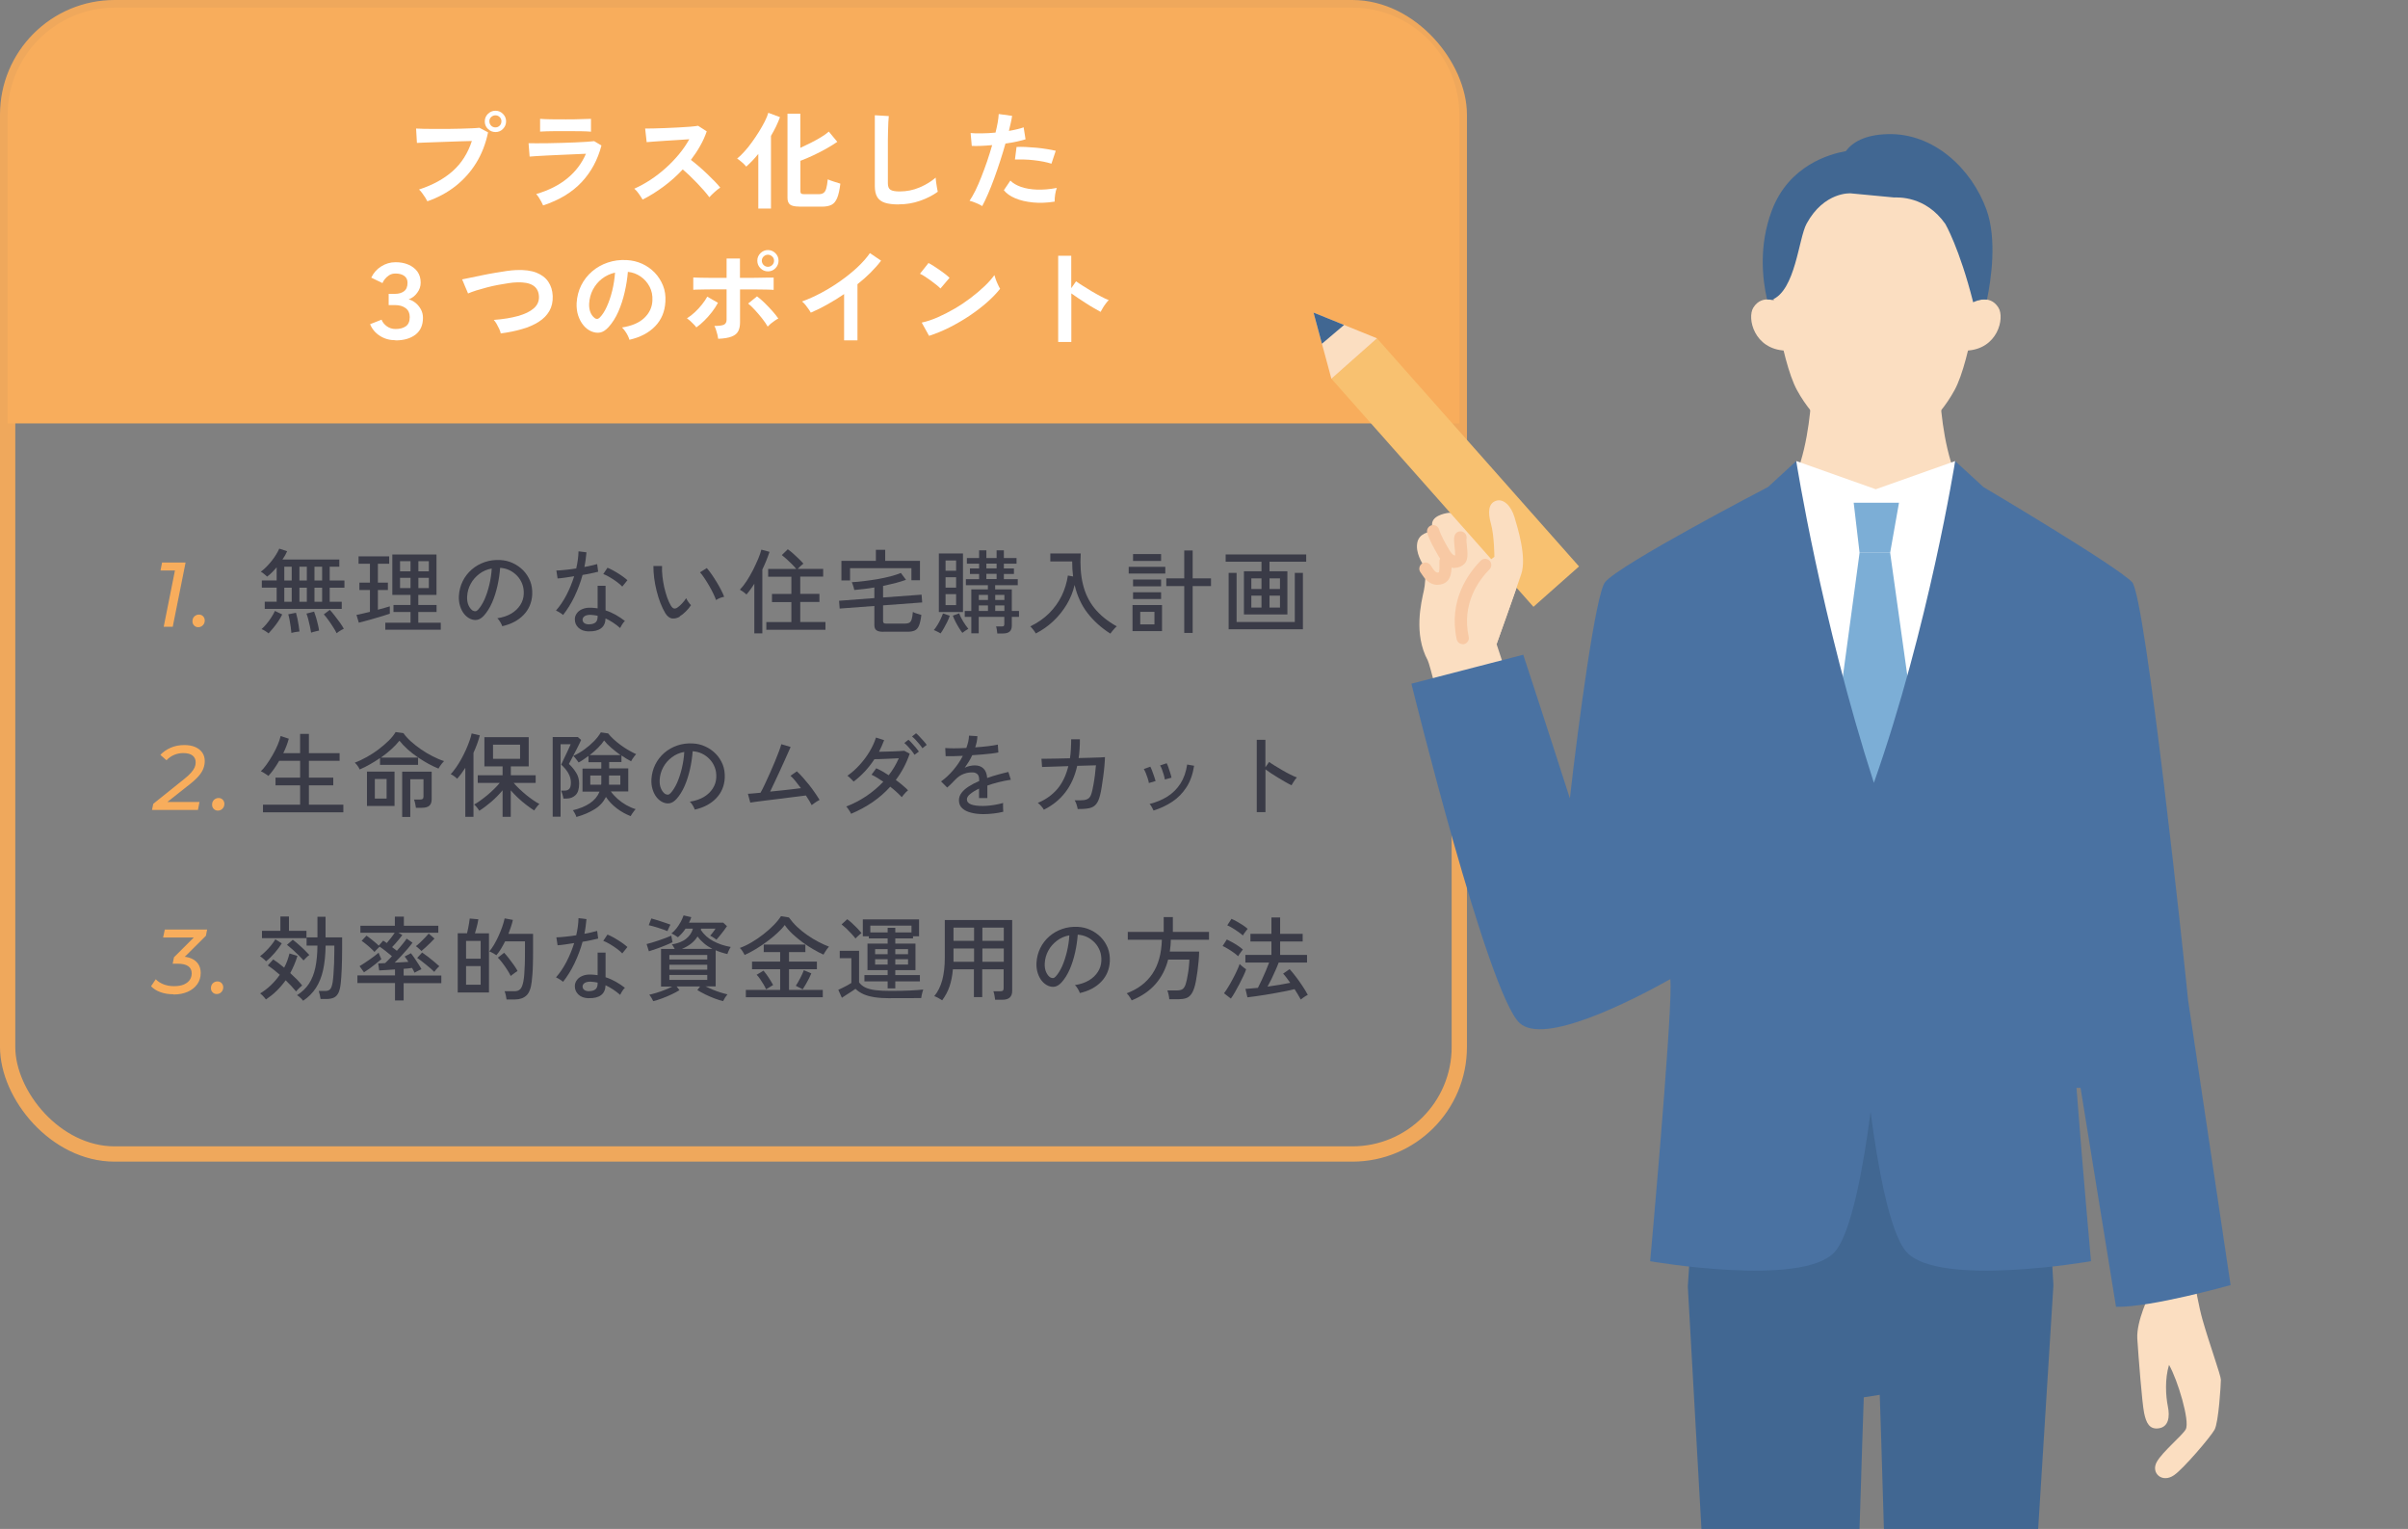<?xml version="1.0" encoding="UTF-8"?>
<svg id="_レイヤー_2" data-name="レイヤー_2" xmlns="http://www.w3.org/2000/svg" xmlns:xlink="http://www.w3.org/1999/xlink" viewBox="0 0 315.17 200.06">
  <rect x="0" y="0" width="315.17" height="200.06" fill="#808080" stroke="none"/>
  <defs>
    <style>
      .cls-1 {
        fill: #fff;
      }

      .cls-2, .cls-3 {
        fill: none;
      }

      .cls-4 {
        fill: #f8c9a4;
      }

      .cls-5 {
        fill: #fbdec1;
      }

      .cls-6 {
        fill: #416792;
      }

      .cls-7 {
        fill: #f8ad5c;
      }

      .cls-8 {
        fill: #4a72a2;
      }

      .cls-9 {
        fill: #f8c170;
      }

      .cls-3 {
        stroke: #efa85c;
        stroke-miterlimit: 10;
        stroke-width: 2px;
      }

      .cls-10 {
        fill: #7caed6;
      }

      .cls-11 {
        fill: #3a3b47;
      }

      .cls-12 {
        clip-path: url(#clippath);
      }
    </style>
    <clipPath id="clippath">
      <rect class="cls-2" x="165.17" y=".06" width="150" height="200"/>
    </clipPath>
  </defs>
  <g id="txt">
    <g>
      <rect class="cls-3" x="1" y="1" width="190" height="150" rx="14" ry="14"/>
      <path class="cls-7" d="M1,55.4V15C1,7.3,7.3,1,15,1h162c7.7,0,14,6.3,14,14v40.4"/>
      <g>
        <path class="cls-1" d="M55.93,26.33c-.06-.12-.15-.28-.27-.48-.13-.2-.26-.39-.41-.59-.14-.2-.28-.35-.41-.46,1.78-.58,3.25-1.38,4.41-2.41s1.99-2.35,2.51-3.94c-.44,0-.94.02-1.49.04-.56.02-1.13.04-1.72.06-.59.02-1.15.04-1.69.06s-1.01.03-1.41.05-.7.03-.88.04l-.11-1.88c.27.02.63.03,1.07.04.44,0,.93.01,1.46.01s1.08,0,1.65,0c.57,0,1.12-.01,1.65-.03.53-.01,1.01-.03,1.44-.05.43-.02.77-.04,1.02-.07l1.13.6c-.31,1.49-.83,2.83-1.56,4.01-.73,1.18-1.64,2.19-2.72,3.04-1.08.84-2.3,1.5-3.67,1.97ZM64.85,17.28c-.38,0-.71-.14-.99-.41s-.41-.6-.41-.99.14-.71.41-.98c.28-.27.6-.41.99-.41s.71.14.98.41.41.6.41.98-.14.71-.41.99c-.27.28-.6.41-.98.41ZM64.85,16.67c.21,0,.4-.08.55-.23.15-.15.23-.34.23-.57s-.08-.4-.23-.55-.34-.23-.55-.23-.41.08-.57.23-.23.34-.23.55.08.41.23.57c.15.15.34.23.57.23Z"/>
        <path class="cls-1" d="M71.09,26.89c-.06-.13-.13-.29-.23-.48s-.21-.37-.33-.56c-.12-.19-.24-.34-.35-.46,1.61-.47,2.97-1.15,4.06-2.04,1.09-.89,1.91-1.97,2.45-3.23-.47.02-1,.04-1.59.07-.59.03-1.19.06-1.81.08-.61.03-1.19.06-1.74.08-.55.03-1.02.05-1.41.08-.4.02-.67.04-.82.06l-.14-1.75c.24,0,.59.01,1.04.01s.95,0,1.51-.01,1.14-.02,1.74-.04c.6-.02,1.18-.04,1.74-.06.56-.02,1.07-.05,1.52-.08.45-.03.79-.06,1.04-.09l.95.57c-.49,1.87-1.35,3.47-2.59,4.79-1.24,1.33-2.92,2.35-5.04,3.05ZM70.69,17.23v-1.68c.35.03.82.05,1.39.06s1.23.01,1.97.01,1.36,0,1.93-.03c.57-.02,1.03-.03,1.37-.04v1.68c-.35-.03-.8-.05-1.34-.06s-1.19-.01-1.97-.01c-.42,0-.85,0-1.28,0s-.84.01-1.2.02-.66.02-.88.04Z"/>
        <path class="cls-1" d="M84.11,26.12c-.12-.21-.28-.45-.48-.74-.2-.29-.4-.52-.61-.69.7-.31,1.4-.69,2.1-1.15.7-.46,1.37-.97,2.01-1.55.64-.57,1.22-1.18,1.75-1.82.53-.64.97-1.29,1.34-1.95-.46.03-.96.06-1.5.1-.55.04-1.09.07-1.62.1-.54.03-1.02.07-1.46.1s-.77.06-1,.08l-.2-1.78c.23,0,.58,0,1.05-.01s.99-.03,1.57-.05c.58-.02,1.16-.05,1.73-.08.57-.03,1.09-.06,1.55-.1s.81-.08,1.03-.12l1.13.73c-.22.65-.51,1.29-.87,1.92-.35.63-.76,1.23-1.2,1.81.33.25.67.54,1.04.85.37.32.73.64,1.08.98.35.34.68.66.98.97.3.31.55.58.74.83-.23.15-.48.34-.74.58-.26.24-.49.46-.69.68-.18-.25-.41-.54-.69-.86-.28-.32-.58-.65-.9-.98-.32-.33-.65-.65-.97-.97-.33-.31-.63-.59-.92-.83-.77.83-1.61,1.58-2.52,2.25-.91.67-1.82,1.24-2.73,1.69Z"/>
        <path class="cls-1" d="M99.25,27.27v-7.13c-.26.32-.52.62-.79.9-.27.28-.53.53-.79.76-.12-.16-.3-.34-.54-.55-.24-.21-.46-.38-.65-.5.3-.24.62-.55.95-.92.34-.37.67-.78.99-1.23.33-.45.63-.91.92-1.37.29-.47.54-.91.76-1.34s.37-.81.46-1.13l1.53.57c-.29.79-.68,1.61-1.18,2.45v9.51h-1.67ZM104.6,27.03c-.57,0-.97-.09-1.19-.26-.22-.17-.34-.46-.34-.86v-11.03h1.68v4.47c.46-.21.92-.43,1.39-.67.47-.24.91-.48,1.32-.73s.75-.49,1.02-.73l1.11,1.34c-.4.28-.88.57-1.42.88s-1.12.6-1.71.88c-.59.28-1.16.52-1.7.72v3.99c0,.13.03.23.1.29.06.06.2.09.41.09h1.85c.28,0,.5-.05.66-.16.16-.11.28-.3.36-.58.08-.28.15-.68.2-1.2.24.1.53.21.85.31.33.11.59.19.8.25-.1.82-.24,1.45-.42,1.88-.18.43-.42.73-.74.89s-.73.24-1.25.24h-2.97Z"/>
        <path class="cls-1" d="M117.63,26.75c-.75,0-1.35-.07-1.81-.22s-.8-.4-1.01-.76c-.21-.35-.31-.84-.31-1.44v-9.25l1.83.11c-.02.16-.04.42-.06.8-.02.37-.03.77-.04,1.2,0,.35-.02.72-.02,1.13,0,.41,0,.86,0,1.36v4.31c0,.41.11.69.34.84.23.15.63.22,1.2.22.91,0,1.78-.17,2.6-.52.82-.35,1.52-.77,2.12-1.29,0,.18.03.39.06.64.03.25.07.48.11.7s.08.39.1.51c-.67.49-1.45.88-2.34,1.19-.89.31-1.81.46-2.77.46Z"/>
        <path class="cls-1" d="M128.55,26.96c-.21-.13-.47-.26-.8-.4-.33-.14-.61-.23-.85-.29.24-.35.49-.79.76-1.32.26-.54.52-1.13.78-1.79.26-.66.51-1.34.76-2.06.24-.71.46-1.42.66-2.11-.53.05-1.03.08-1.5.1-.47.02-.86.02-1.17,0l-.15-1.68c.38.04.87.05,1.45.04.58,0,1.19-.04,1.81-.1.12-.49.22-.93.29-1.34.07-.41.11-.77.13-1.09l1.75.24c-.04.27-.09.57-.17.9-.07.33-.16.69-.25,1.07.38-.06.74-.14,1.08-.22.34-.08.62-.16.85-.25l.25,1.57c-.29.09-.67.19-1.13.29-.46.1-.96.18-1.5.26-.21.74-.43,1.5-.69,2.28s-.51,1.54-.78,2.27c-.27.74-.54,1.42-.81,2.04s-.52,1.15-.76,1.59ZM138.04,26.38c-1.01.16-1.96.2-2.85.11s-1.67-.27-2.32-.55c-.66-.28-1.15-.63-1.48-1.05l.85-1.26c.33.34.79.61,1.38.82s1.29.33,2.09.36,1.67-.04,2.61-.22c-.09.23-.17.53-.22.88-.05.35-.07.65-.06.9ZM137.62,21.42c-.31-.1-.66-.19-1.06-.27-.4-.08-.82-.14-1.27-.19-.44-.05-.88-.08-1.3-.09-.42-.01-.81-.01-1.15,0l.21-1.64c.34-.02.73-.02,1.18,0,.45.02.92.06,1.41.1.49.05.96.1,1.4.18.44.07.82.14,1.14.22l-.56,1.68Z"/>
        <path class="cls-1" d="M51.77,44.52c-.77,0-1.45-.19-2.04-.57-.6-.38-1.03-.89-1.29-1.53l1.5-.59c.14.35.37.63.7.87.33.23.7.35,1.13.35.56,0,1.01-.12,1.35-.36.34-.24.51-.64.51-1.21,0-.49-.17-.88-.52-1.15-.35-.27-.82-.41-1.41-.41h-.83v-1.47h.83c.48,0,.87-.11,1.18-.34.31-.23.46-.6.46-1.11,0-.39-.14-.69-.43-.9-.29-.21-.67-.31-1.14-.31-.32,0-.59.07-.83.22-.23.15-.42.32-.57.51s-.25.37-.31.52l-1.47-.71c.3-.62.73-1.11,1.3-1.47.57-.36,1.19-.55,1.88-.55.62,0,1.17.1,1.67.31.49.21.89.51,1.18.9.29.4.44.88.44,1.46,0,.49-.15.93-.46,1.34-.3.41-.67.69-1.11.85.33.08.63.24.92.48.28.23.51.52.69.85.17.33.26.69.26,1.08,0,.96-.32,1.69-.97,2.2-.65.5-1.52.76-2.61.76Z"/>
        <path class="cls-1" d="M65.54,43.63c-.03-.17-.09-.36-.2-.59-.1-.22-.22-.44-.34-.66-.13-.21-.25-.39-.37-.52,1.22-.09,2.28-.26,3.17-.51.89-.25,1.58-.58,2.06-1s.71-.94.68-1.55c-.06-1.32-1.03-1.93-2.91-1.85-.29,0-.64.04-1.06.1-.42.06-.88.14-1.37.23-.49.09-.98.2-1.47.33-.49.13-.95.26-1.38.39-.43.14-.79.27-1.09.4,0,0-.04-.1-.12-.29-.08-.18-.17-.39-.27-.63-.1-.24-.18-.45-.26-.63s-.12-.28-.13-.29c.29-.06.66-.13,1.12-.23.46-.1.96-.2,1.5-.31.55-.11,1.09-.22,1.65-.31s1.07-.18,1.56-.25c.49-.07.91-.11,1.25-.12,1.07-.05,1.96.07,2.65.34.69.28,1.21.67,1.56,1.2.35.52.54,1.14.57,1.85.03.76-.12,1.41-.44,1.97-.32.56-.79,1.03-1.39,1.41-.61.39-1.33.71-2.18.95-.84.25-1.78.44-2.79.57Z"/>
        <path class="cls-1" d="M82.38,44.45c-.04-.15-.11-.33-.21-.53-.1-.21-.22-.4-.36-.6-.14-.19-.27-.35-.4-.47,1.28-.2,2.25-.61,2.92-1.25.67-.64,1.02-1.39,1.06-2.26.04-.69-.09-1.31-.38-1.85-.29-.54-.68-.98-1.18-1.32-.5-.34-1.05-.54-1.65-.6-.07.87-.21,1.75-.42,2.66s-.48,1.75-.83,2.55c-.35.79-.78,1.47-1.28,2.02-.38.41-.75.65-1.11.71-.36.07-.74.01-1.14-.15-.39-.17-.74-.43-1.04-.8-.3-.36-.53-.8-.69-1.29-.16-.5-.22-1.03-.2-1.6.05-.85.25-1.63.6-2.33.35-.7.83-1.31,1.43-1.83.6-.51,1.28-.9,2.06-1.16.77-.26,1.6-.37,2.48-.32.71.04,1.38.2,2,.48.62.28,1.17.67,1.65,1.16.47.49.83,1.06,1.09,1.7s.36,1.35.31,2.11c-.07,1.28-.51,2.35-1.34,3.21-.83.86-1.96,1.45-3.37,1.77ZM77.83,41.62c.1.08.21.11.32.11s.22-.06.34-.17c.34-.34.65-.81.93-1.43.28-.62.52-1.31.71-2.09.19-.77.31-1.56.37-2.37-.64.15-1.22.42-1.72.81-.5.39-.89.87-1.18,1.42-.29.56-.45,1.16-.49,1.83-.02.44.04.82.17,1.14s.32.57.54.73Z"/>
        <path class="cls-1" d="M91.14,42.84c-.08-.12-.2-.26-.35-.41s-.3-.3-.46-.45c-.16-.14-.3-.25-.42-.33.35-.21.7-.48,1.04-.8.34-.32.65-.65.93-1.01.28-.35.52-.7.69-1.02l1.4.8c-.21.39-.46.79-.78,1.2-.31.41-.65.78-1,1.13s-.7.65-1.05.89ZM94,44.33c-.02-.14-.05-.31-.1-.53-.05-.21-.11-.42-.18-.63-.06-.21-.14-.38-.22-.52.62,0,1.04-.06,1.26-.17s.34-.33.34-.64v-3.98c-.43,0-.88,0-1.34,0-.46,0-.9,0-1.32.01-.42,0-.77.01-1.07.02-.3,0-.51.02-.63.03v-1.61c.19,0,.51.02.96.03s.98.02,1.58.02c.6,0,1.2,0,1.82,0v-2.53h1.75v2.53c.47,0,.94,0,1.41,0,.47,0,.91-.01,1.32-.02s.77-.02,1.06-.02c.3,0,.5,0,.62,0v1.61c-.17-.02-.48-.03-.92-.04-.45,0-.98-.02-1.58-.02-.61,0-1.24,0-1.9,0v4.31c0,.47-.08.85-.24,1.16-.16.31-.45.54-.86.7s-.99.26-1.74.29ZM100.48,42.74c-.17-.31-.4-.65-.7-1.03s-.61-.75-.94-1.11-.63-.65-.92-.88l1.16-.94c.32.23.65.52,1.01.87.35.35.69.7,1.01,1.06.32.36.57.68.77.97-.14.07-.3.16-.48.29-.18.13-.35.26-.52.39-.16.14-.29.26-.39.37ZM100.51,35.51c-.38,0-.71-.14-.98-.41-.27-.27-.41-.6-.41-.99s.14-.71.41-.98c.27-.27.6-.41.98-.41s.71.14.98.41.41.6.41.98-.14.71-.41.99c-.27.28-.6.41-.98.41ZM100.51,34.91c.21,0,.4-.08.56-.23.16-.15.24-.34.24-.57s-.08-.4-.24-.55c-.16-.15-.35-.23-.56-.23s-.4.08-.56.23c-.16.15-.24.34-.24.55s.08.41.24.57c.16.15.34.23.56.23Z"/>
        <path class="cls-1" d="M110.48,44.54v-6.06c-.71.49-1.44.94-2.18,1.35-.74.42-1.47.78-2.18,1.08-.07-.14-.18-.3-.31-.49-.13-.19-.27-.37-.41-.55-.15-.18-.29-.32-.43-.42.81-.29,1.65-.67,2.52-1.13.87-.47,1.71-.98,2.51-1.55.81-.57,1.55-1.17,2.22-1.79.67-.63,1.22-1.25,1.64-1.86l1.46.99c-.4.53-.87,1.06-1.39,1.58s-1.09,1.02-1.7,1.5v7.35h-1.75Z"/>
        <path class="cls-1" d="M123.09,37.75c-.12-.13-.29-.28-.51-.46-.22-.18-.46-.36-.73-.56-.27-.2-.53-.38-.78-.54-.25-.16-.47-.29-.66-.37l1.12-1.41c.19.1.41.23.66.39s.51.33.78.52c.27.19.52.37.75.55.23.18.42.34.56.48l-1.19,1.4ZM121.59,43.93l-.95-1.72c.66-.14,1.36-.37,2.09-.69.73-.32,1.47-.7,2.21-1.13s1.44-.9,2.1-1.4c.66-.5,1.26-1.01,1.8-1.52s.97-1,1.31-1.47c.04.16.1.35.19.59.09.23.18.46.29.68.1.22.19.39.27.51-.46.59-1.03,1.18-1.71,1.78s-1.44,1.18-2.27,1.74c-.83.56-1.7,1.06-2.6,1.52-.91.46-1.81.83-2.7,1.12Z"/>
        <path class="cls-1" d="M138.5,44.75v-11.28h1.71v4.24l.63-.9c.22.16.52.36.89.59.37.24.76.48,1.18.73.42.25.83.47,1.22.68.39.21.72.36.99.46-.11.1-.24.25-.38.44-.15.19-.28.39-.4.59-.12.2-.22.37-.29.51-.22-.12-.5-.28-.83-.47-.33-.19-.68-.4-1.05-.64s-.72-.46-1.06-.69c-.34-.23-.64-.44-.89-.62v6.36h-1.71Z"/>
      </g>
      <g>
        <g>
          <path class="cls-7" d="M21.43,82l1.57-7.87.42.52h-2.41l.2-1.04h3.08l-1.68,8.4h-1.19Z"/>
          <path class="cls-7" d="M25.96,82.07c-.22,0-.4-.07-.55-.22-.15-.15-.22-.33-.22-.55,0-.26.08-.48.25-.64.17-.16.37-.24.6-.24.22,0,.4.07.54.22.14.14.22.33.22.56,0,.17-.04.32-.12.45-.08.13-.18.23-.31.31-.12.07-.26.11-.41.11Z"/>
          <path class="cls-7" d="M19.89,106l.17-.82,4.09-3.28c.38-.3.67-.58.88-.82.21-.24.36-.47.45-.68s.13-.43.13-.65c0-.37-.13-.66-.4-.88-.27-.22-.68-.33-1.24-.33-.41,0-.8.08-1.18.24s-.71.39-1,.7l-.8-.7c.35-.39.8-.7,1.35-.94s1.15-.35,1.79-.35c.57,0,1.05.09,1.45.27.4.18.7.43.91.74s.31.68.31,1.09c0,.32-.06.63-.17.94-.11.31-.3.62-.57.95-.27.32-.64.68-1.12,1.06l-3.64,2.88-.28-.48h5.09l-.2,1.04h-6.04Z"/>
          <path class="cls-7" d="M28.53,106.07c-.22,0-.4-.07-.55-.22-.15-.15-.22-.33-.22-.55,0-.26.08-.48.25-.64.17-.16.37-.24.6-.24.22,0,.4.07.54.22.14.14.22.33.22.56,0,.17-.04.32-.12.45-.08.13-.18.23-.31.31-.12.07-.26.11-.41.11Z"/>
          <path class="cls-7" d="M22.71,130.1c-.63,0-1.21-.09-1.72-.28-.52-.19-.92-.45-1.22-.77l.62-.92c.23.26.56.48.97.65.42.17.89.26,1.42.26.49,0,.9-.07,1.24-.2.34-.14.6-.33.79-.58.18-.25.28-.55.28-.89,0-.42-.15-.74-.46-.95-.3-.21-.77-.32-1.39-.32h-.64l.17-.84,3.07-3.06.14.47h-4.63l.22-1.04h5.54l-.16.82-3.08,3.06-.58-.36h.26c.58,0,1.08.09,1.48.26.4.17.71.42.92.74.21.32.32.71.32,1.17,0,.54-.15,1.03-.44,1.45-.3.42-.71.76-1.25,1-.54.24-1.16.36-1.88.36Z"/>
          <path class="cls-7" d="M28.38,130.07c-.22,0-.4-.07-.55-.22-.15-.15-.22-.33-.22-.55,0-.26.08-.48.25-.64.17-.16.37-.24.6-.24.22,0,.4.07.54.22.14.14.22.33.22.56,0,.17-.04.32-.12.45-.08.13-.18.23-.31.31-.12.07-.26.11-.41.11Z"/>
        </g>
        <g>
          <path class="cls-11" d="M34.65,79.67v-.94h1.56v-1.84h-1.94v-.94h1.94v-1.72c-.21.25-.42.48-.63.69s-.42.39-.62.53c-.09-.09-.22-.21-.4-.35-.18-.15-.32-.25-.43-.29.24-.17.48-.38.73-.63s.48-.52.71-.8c.22-.28.42-.57.59-.85.17-.28.3-.53.39-.74l1.03.34c-.14.34-.34.7-.61,1.08h7.44v.94h-1.26v1.81h1.93v.94h-1.93v1.84h1.58v.94h-10.09ZM35.16,82.89c-.1-.09-.24-.19-.44-.32s-.36-.21-.49-.25c.2-.17.41-.39.64-.66.23-.27.44-.56.64-.87.2-.31.36-.59.47-.85l.96.46c-.14.3-.32.6-.52.9-.2.3-.42.59-.64.86-.22.27-.43.51-.63.72ZM37.21,75.96h.97v-1.81h-.97v1.81ZM37.21,78.74h.97v-1.84h-.97v1.84ZM38.14,82.82c-.02-.22-.05-.48-.09-.79-.04-.31-.09-.61-.15-.92-.06-.3-.11-.55-.17-.73l1.01-.2c.06.22.13.47.19.76.06.29.11.59.16.89.05.3.08.57.11.8-.07,0-.18.02-.32.04s-.28.04-.41.07c-.14.03-.24.05-.32.08ZM39.19,75.96h.97v-1.81h-.97v1.81ZM39.19,78.74h.97v-1.84h-.97v1.84ZM40.72,82.78c-.03-.22-.08-.49-.15-.8-.07-.31-.14-.62-.22-.93-.08-.31-.16-.56-.24-.76l1-.26c.08.2.16.45.25.74s.16.6.24.91.13.59.16.84c-.07,0-.18.03-.31.06-.14.03-.27.07-.4.1-.13.04-.24.07-.32.1ZM41.16,75.96h1v-1.81h-1v1.81ZM41.16,78.74h1v-1.84h-1v1.84ZM44.06,82.86c-.1-.22-.25-.48-.45-.79-.2-.31-.4-.62-.62-.92-.22-.31-.42-.56-.61-.76l.79-.59c.21.22.43.49.66.79.23.3.45.6.67.89.21.3.38.56.5.79-.08.03-.18.09-.31.16s-.25.15-.37.23c-.12.08-.2.14-.26.2Z"/>
          <path class="cls-11" d="M46.96,81.47l-.3-1.01c.22-.04.48-.1.79-.17.31-.08.63-.15.97-.23v-2.86h-1.38v-.96h1.38v-2.47h-1.49v-.97h4.01v.97h-1.48v2.47h1.31v.96h-1.31v2.58c.31-.08.6-.16.88-.24s.5-.15.68-.2v.96c-.22.08-.51.17-.86.28s-.72.22-1.11.33c-.39.11-.77.22-1.14.32s-.68.18-.95.25ZM50.43,82.4v-.92h3.3v-1.4h-2.23v-.92h2.23v-1.32h-2.38v-5.28h5.78v5.28h-2.38v1.32h2.39v.92h-2.39v1.4h2.94v.92h-7.27ZM52.36,74.76h1.37v-1.33h-1.37v1.33ZM52.36,76.95h1.37v-1.34h-1.37v1.34ZM54.76,74.76h1.37v-1.33h-1.37v1.33ZM54.76,76.95h1.37v-1.34h-1.37v1.34Z"/>
          <path class="cls-11" d="M65.74,81.95c-.04-.14-.13-.33-.26-.55-.13-.22-.26-.39-.39-.5.72-.11,1.33-.32,1.84-.62.5-.3.89-.68,1.17-1.12.28-.44.43-.92.45-1.43.02-.48-.04-.92-.2-1.33-.16-.4-.38-.76-.67-1.06s-.62-.55-1-.73c-.38-.18-.79-.28-1.22-.31-.06.78-.17,1.56-.35,2.35s-.41,1.53-.71,2.21c-.3.68-.66,1.25-1.07,1.7-.28.3-.56.48-.85.54-.28.06-.58.02-.89-.11-.3-.13-.58-.34-.82-.63s-.42-.64-.55-1.05c-.13-.41-.18-.85-.16-1.32.04-.7.21-1.35.5-1.94.29-.59.69-1.1,1.18-1.53.5-.43,1.06-.75,1.7-.97.64-.22,1.32-.31,2.05-.27.58.03,1.12.16,1.63.4.51.23.96.55,1.36.95.39.4.69.87.91,1.4.21.54.3,1.13.27,1.78-.06,1.04-.43,1.92-1.12,2.64-.69.72-1.62,1.22-2.81,1.49ZM61.9,79.9c.09.06.19.08.31.08s.24-.07.35-.19c.31-.33.59-.78.85-1.34.25-.57.46-1.2.63-1.91s.28-1.42.32-2.15c-.61.11-1.15.34-1.62.7s-.85.78-1.13,1.3c-.28.51-.44,1.07-.47,1.68-.02.44.04.82.19,1.15.15.32.34.55.56.69Z"/>
          <path class="cls-11" d="M73.69,80.46c-.06-.05-.14-.11-.25-.19-.11-.08-.23-.15-.35-.22-.12-.07-.23-.12-.32-.16.5-.57.96-1.24,1.37-2.03s.74-1.6,1.01-2.46c-.45.07-.87.13-1.25.19-.39.05-.69.09-.92.1l-.16-1.04c.3,0,.68-.03,1.14-.08.46-.04.95-.11,1.46-.19.09-.38.16-.76.21-1.14.05-.38.08-.74.09-1.1l1.04.13c-.03.32-.07.64-.11.97-.04.32-.1.64-.16.95.32-.06.62-.13.91-.19.29-.06.54-.13.76-.19l.13,1c-.25.06-.55.13-.91.21-.36.08-.73.15-1.13.21-.27.99-.63,1.93-1.06,2.83s-.93,1.69-1.49,2.41ZM77.04,82.62c-.58-.02-1.02-.18-1.34-.49-.32-.31-.47-.68-.46-1.12,0-.27.09-.52.26-.76.16-.23.4-.42.72-.55.32-.14.7-.2,1.15-.18.14,0,.29.02.43.03.14.01.28.03.42.05v-2.95h1.04v3.22c.47.15.92.35,1.34.59.42.24.82.5,1.19.79-.11.1-.23.25-.35.44-.12.19-.21.36-.27.49-.59-.52-1.23-.94-1.91-1.26-.02.58-.22,1.02-.6,1.3-.38.28-.92.41-1.62.39ZM77.11,81.69c.35,0,.62-.08.82-.23.19-.16.29-.41.29-.75v-.14c-.3-.06-.6-.1-.92-.12-.32,0-.57.05-.76.16-.18.12-.28.27-.29.45,0,.18.06.34.21.46.15.12.37.18.65.18ZM81.45,76.76c-.17-.18-.4-.39-.7-.61-.3-.22-.61-.43-.94-.62-.32-.19-.61-.33-.85-.42l.55-.82c.18.07.4.17.64.3.24.13.49.27.74.43.25.16.49.31.7.47s.39.3.53.43l-.67.83Z"/>
          <path class="cls-11" d="M88.99,80.68c-.34.2-.68.28-1.01.25-.33-.04-.63-.27-.9-.69-.23-.38-.44-.83-.64-1.33-.19-.5-.36-1.03-.5-1.6-.14-.56-.25-1.12-.32-1.68-.07-.56-.1-1.08-.1-1.57h1.13c-.02.42,0,.86.05,1.33.05.47.13.94.23,1.42.11.47.24.92.38,1.34.15.42.31.79.5,1.1.14.22.28.35.42.37.14.02.29-.02.43-.12.2-.14.41-.32.63-.56s.39-.46.52-.67c.06.14.15.31.28.49.13.18.25.33.35.43-.18.27-.4.55-.68.82-.28.28-.54.49-.8.64ZM93.72,78.52c-.07-.22-.19-.49-.35-.83-.16-.34-.34-.68-.55-1.04s-.42-.7-.63-1.01c-.21-.32-.4-.57-.57-.75l.89-.56c.18.21.39.48.62.8.23.33.45.68.68,1.05s.42.73.59,1.06.3.62.38.85c-.18.03-.38.09-.58.17-.2.08-.36.17-.48.26Z"/>
          <path class="cls-11" d="M98.73,82.9v-6.52c-.16.26-.33.5-.5.74-.17.24-.35.46-.53.67-.11-.11-.25-.22-.41-.34-.16-.11-.31-.21-.45-.29.3-.31.6-.69.89-1.14.29-.45.56-.92.82-1.42.25-.5.47-.98.67-1.44s.34-.88.43-1.24l1.07.29c-.13.38-.27.77-.43,1.16-.16.39-.33.78-.51,1.15v8.36h-1.04ZM100.3,82.42v-1.02h3.28v-2.62h-2.54v-1.06h2.54v-2.26h-3.04v-1.01h3.68c-.15-.19-.34-.4-.56-.62-.22-.22-.45-.44-.68-.65-.24-.21-.45-.39-.65-.55l.78-.76c.22.15.45.34.7.56.25.22.49.45.73.68.24.23.44.44.61.64-.09.07-.21.18-.37.32-.16.14-.29.27-.38.37h3.34v1.01h-3v2.26h2.51v1.06h-2.51v2.62h3.3v1.02h-7.72Z"/>
          <path class="cls-11" d="M115.62,82.67c-.44,0-.75-.07-.92-.21-.18-.14-.26-.37-.26-.69v-2.48l-4.54.34-.08-1.02,4.62-.35v-1.39c-.46.08-.92.15-1.36.2-.44.05-.87.09-1.27.13-.02-.09-.04-.2-.08-.34s-.08-.27-.13-.4-.08-.22-.11-.28c.46-.02.99-.07,1.57-.14s1.18-.16,1.79-.26c.61-.11,1.18-.23,1.72-.37.54-.14.98-.29,1.34-.44l.67.9c-.42.15-.89.29-1.41.43-.52.13-1.05.25-1.59.37v1.51l5.04-.37.08,1.02-5.12.38v2.05c0,.12.03.21.09.26.06.06.18.08.37.08h2.38c.25,0,.44-.04.58-.11.14-.08.25-.22.32-.44.07-.22.12-.55.16-.98.12.07.3.15.53.22.24.08.43.13.58.17-.07.62-.18,1.08-.31,1.4s-.32.53-.56.64c-.24.11-.55.16-.93.16h-3.16ZM110.13,75.95v-2.56h4.51v-1.45h1.22v1.45h4.55v2.54h-1.12v-1.58h-8.03v1.6h-1.14Z"/>
          <path class="cls-11" d="M123.1,82.88c-.06-.04-.15-.09-.26-.15s-.22-.12-.34-.17c-.11-.06-.2-.09-.28-.11.15-.18.31-.39.46-.64.16-.25.3-.52.43-.79.13-.28.23-.53.31-.75l.89.3c-.08.25-.19.51-.33.8-.14.28-.29.56-.44.83-.15.27-.3.5-.44.69ZM122.88,80.09v-7.67h3.16v7.67h-3.16ZM123.76,74.68h1.38v-1.34h-1.38v1.34ZM123.76,76.89h1.38v-1.36h-1.38v1.36ZM123.76,79.18h1.38v-1.44h-1.38v1.44ZM125.95,82.8c-.14-.18-.28-.39-.44-.65-.16-.26-.31-.52-.45-.8-.14-.28-.26-.54-.35-.79l.84-.31c.11.34.28.7.52,1.08.23.38.46.69.67.95-.1.06-.24.14-.4.25-.16.11-.29.2-.38.28ZM130.53,82.88c-.02-.14-.04-.29-.06-.47-.02-.18-.06-.32-.1-.44h.72c.16,0,.26-.02.3-.07s.06-.14.06-.28v-.9h-3.35v2.15h-.97v-2.15h-.86v-.78h.86v-2.82h2.17v-.55h-2.88v-.79h1.73v-.68h-1.2v-.72h1.2v-.62h-1.6v-.74h1.6v-1.01h.95v1.01h1.34v-1.01h.95v1.01h1.66v.74h-1.66v.62h1.32v.72h-1.32v.68h1.82v.79h-2.96v.55h2.18v2.82h.94v.78h-.94v1.13c0,.36-.09.62-.28.79s-.48.25-.88.25h-.76ZM128.11,78.51h1.2v-.67h-1.2v.67ZM128.11,79.94h1.2v-.72h-1.2v.72ZM129.1,74.37h1.34v-.62h-1.34v.62ZM129.1,75.77h1.34v-.68h-1.34v.68ZM130.26,78.51h1.2v-.67h-1.2v.67ZM130.26,79.94h1.2v-.72h-1.2v.72Z"/>
          <path class="cls-11" d="M145.33,82.91c-1.18-.75-2.18-1.65-2.98-2.68s-1.37-2.27-1.7-3.69c-.21.9-.55,1.75-1.03,2.55-.48.8-1.06,1.53-1.75,2.18-.69.65-1.46,1.19-2.3,1.62-.07-.14-.18-.3-.33-.49-.15-.19-.28-.33-.39-.44.98-.47,1.8-1.05,2.48-1.73.68-.68,1.22-1.44,1.63-2.27.4-.84.67-1.72.81-2.65l.68.12c-.04-.31-.07-.63-.09-.96-.02-.33-.03-.66-.03-1.01h-2.86v-1.04h3.98c-.09,1.51,0,2.86.29,4.03.28,1.18.78,2.22,1.5,3.12.72.9,1.7,1.7,2.93,2.39-.08.06-.17.14-.28.26-.11.12-.21.24-.31.36-.1.12-.18.23-.25.33Z"/>
          <path class="cls-11" d="M147.73,75.05v-.88h4.79v.88h-4.79ZM148.23,82.58v-3.41h3.86v3.41h-3.86ZM148.3,73.4v-.9h3.67v.9h-3.67ZM148.3,76.72v-.89h3.67v.89h-3.67ZM148.3,78.38v-.88h3.67v.88h-3.67ZM149.24,81.7h1.86v-1.64h-1.86v1.64ZM155,82.82v-6.13h-2.35v-1.01h2.35v-3.65h1.1v3.65h2.4v1.01h-2.4v6.13h-1.1Z"/>
          <path class="cls-11" d="M162.81,80.4v-5.65h2.3v-1.25h-4.69v-.95h10.54v.95h-4.8v1.25h2.34v5.65h-5.69ZM160.81,82.34v-7.38h1.04v6.43h7.62v-6.43h1.06v7.38h-9.72ZM163.78,77.07h1.33v-1.39h-1.33v1.39ZM163.78,79.5h1.33v-1.56h-1.33v1.56ZM166.16,77.07h1.37v-1.39h-1.37v1.39ZM166.16,79.5h1.37v-1.56h-1.37v1.56Z"/>
          <path class="cls-11" d="M34.42,106.29v-1h4.86v-2.53h-3.22v-1.01h3.22v-2.2h-2.74c-.22.39-.46.76-.7,1.1-.24.34-.48.63-.71.88-.06-.05-.15-.11-.28-.2s-.26-.17-.39-.25c-.13-.08-.24-.13-.32-.16.24-.22.49-.52.76-.9.27-.38.53-.79.79-1.24.26-.45.48-.89.66-1.32.18-.43.31-.82.38-1.15l1.07.35c-.08.3-.18.6-.3.92-.12.32-.26.64-.42.97h2.2v-2.52h1.15v2.52h4.02v1h-4.02v2.2h3.19v1.01h-3.19v2.53h4.51v1h-10.52Z"/>
          <path class="cls-11" d="M47.09,100.7c-.03-.08-.09-.18-.16-.3s-.16-.24-.25-.35c-.09-.11-.17-.2-.24-.26.5-.18,1.02-.43,1.56-.73.54-.3,1.05-.63,1.54-1,.49-.37.93-.75,1.33-1.14s.7-.77.91-1.13l1.02.14c.26.37.59.73.99,1.09.4.36.83.7,1.31,1.03.48.33.97.63,1.49.89.52.27,1.03.49,1.53.65-.07.06-.16.16-.26.29-.1.13-.19.26-.28.38-.08.13-.15.23-.19.31-.44-.18-.89-.39-1.34-.64-.46-.25-.9-.53-1.33-.82v.97h-4.98v-.89c-.43.3-.88.57-1.33.83s-.9.48-1.32.66ZM48.03,105.46v-4.5h3.61v4.5h-3.61ZM49.06,104.49h1.54v-2.56h-1.54v2.56ZM54.73,99.12c-.5-.34-.96-.69-1.38-1.07-.42-.38-.78-.76-1.07-1.13-.29.37-.64.74-1.06,1.12s-.87.74-1.36,1.09h4.87ZM52.64,106.9v-5.93h3.86v3.61c0,.38-.1.67-.31.85-.2.18-.53.27-.98.27h-.77c-.02-.15-.05-.34-.1-.56-.05-.22-.1-.39-.15-.52h.77c.17,0,.29-.03.36-.08s.11-.16.11-.32v-2.26h-1.73v4.94h-1.07Z"/>
          <path class="cls-11" d="M60.9,106.88v-6.41c-.18.27-.35.53-.53.77-.18.24-.36.46-.54.66-.1-.11-.24-.23-.4-.34-.16-.12-.31-.2-.44-.26.22-.23.45-.52.69-.86.24-.34.47-.71.69-1.11s.43-.81.61-1.22c.18-.41.34-.8.47-1.17.13-.37.23-.69.28-.97l1.07.25c-.19.74-.47,1.5-.83,2.28v8.38h-1.08ZM65.78,106.88v-3.47c-.42.51-.9,1-1.45,1.48-.55.47-1.08.87-1.6,1.2-.06-.11-.16-.25-.3-.43-.14-.17-.26-.3-.37-.39.24-.13.51-.3.81-.52s.61-.45.92-.71c.31-.26.61-.53.89-.81.28-.28.53-.54.73-.79h-2.88v-1h3.25v-1.16h-2.38v-3.82h5.8v3.82h-2.34v1.16h3.25v1h-2.88c.21.25.45.51.74.78.28.27.58.53.89.79.31.25.62.48.92.69s.58.38.82.5c-.1.09-.23.22-.37.41-.14.18-.25.33-.32.44-.33-.22-.68-.46-1.04-.74-.37-.28-.72-.58-1.07-.91-.34-.32-.66-.65-.95-.98v3.46h-1.08ZM64.53,99.29h3.54v-1.85h-3.54v1.85Z"/>
          <path class="cls-11" d="M72.34,106.86v-10.42h3.28l.44.38c-.03.09-.1.24-.21.46-.11.22-.23.46-.37.74-.14.28-.28.55-.43.82-.14.27-.27.5-.37.71-.1.2-.18.34-.22.41.34.31.65.68.93,1.12.28.43.41.92.41,1.45,0,.7-.15,1.2-.46,1.5-.31.3-.7.46-1.17.46h-.43c-.02-.18-.07-.37-.13-.57-.06-.2-.12-.36-.17-.47h.48c.24,0,.43-.07.58-.22.14-.14.22-.42.22-.84s-.12-.84-.35-1.24c-.23-.39-.54-.76-.92-1.1.02-.05.08-.16.16-.34.08-.18.18-.38.29-.62.11-.24.23-.47.34-.71.12-.24.21-.45.29-.63.08-.18.13-.31.16-.37h-1.32v9.48h-1.03ZM75.45,106.92c-.03-.13-.1-.28-.2-.47-.1-.18-.19-.33-.27-.43.88-.21,1.62-.51,2.22-.91.6-.4,1.02-.91,1.27-1.52h-2.23v-3.02h2.46v-.83h-1.68v-.82c-.22.16-.43.31-.65.46-.22.15-.43.28-.64.39-.04-.06-.11-.16-.2-.28-.1-.12-.19-.24-.28-.35-.09-.11-.17-.19-.22-.23.5-.22.98-.5,1.45-.84s.89-.7,1.27-1.09.67-.77.89-1.15l.96.14c.18.24.42.49.7.75.28.26.6.52.94.77.34.25.69.48,1.04.68.35.2.67.37.98.51-.06.06-.14.15-.23.27s-.18.25-.26.37c-.08.12-.14.22-.17.29-.37-.18-.79-.43-1.26-.76v.86h-1.61v.83h2.5v3.02h-2.28c.24.34.53.66.88.97.35.31.73.58,1.13.81.41.23.82.41,1.24.54-.07.06-.15.16-.24.28-.09.12-.17.24-.25.35-.08.12-.13.21-.17.28-.66-.26-1.27-.6-1.83-1.03-.56-.43-1.03-.92-1.4-1.48-.33.66-.82,1.2-1.49,1.61-.66.41-1.45.75-2.35,1ZM77.2,98.8h4.01c-.42-.3-.82-.62-1.22-.96-.4-.34-.7-.66-.92-.95-.19.3-.45.61-.79.95s-.69.66-1.09.96ZM77.26,102.68h1.42c0-.06.01-.12.02-.18,0-.06,0-.12,0-.18v-.84h-1.44v1.2ZM79.7,102.68h1.49v-1.2h-1.48v.84c0,.06,0,.12,0,.18,0,.06,0,.12,0,.18Z"/>
          <path class="cls-11" d="M90.94,105.95c-.04-.14-.13-.33-.26-.55-.13-.22-.26-.39-.39-.5.72-.11,1.33-.32,1.84-.62.5-.3.89-.68,1.17-1.12s.43-.92.45-1.43c.02-.48-.04-.92-.2-1.33s-.38-.76-.67-1.06-.62-.55-1-.73-.79-.28-1.22-.31c-.06.78-.17,1.56-.35,2.35-.18.79-.41,1.53-.71,2.21-.3.68-.66,1.25-1.07,1.7-.28.3-.56.48-.85.54-.28.06-.58.02-.89-.11-.3-.13-.58-.34-.82-.63s-.42-.64-.55-1.05c-.13-.41-.18-.85-.16-1.32.04-.7.21-1.35.5-1.94.29-.59.69-1.1,1.18-1.53.5-.43,1.06-.75,1.7-.97.64-.22,1.32-.31,2.05-.27.58.03,1.12.16,1.63.4.51.23.96.55,1.36.95.39.4.69.87.91,1.4.21.54.3,1.13.27,1.78-.06,1.04-.43,1.92-1.12,2.64-.69.72-1.62,1.22-2.81,1.49ZM87.1,103.9c.09.06.19.08.31.08s.24-.07.35-.19c.31-.33.59-.78.85-1.34.25-.57.46-1.2.63-1.91s.28-1.42.32-2.15c-.61.11-1.15.34-1.62.7-.47.35-.85.78-1.13,1.3-.28.51-.44,1.07-.47,1.68-.02.44.04.82.19,1.15.15.32.34.55.56.69Z"/>
          <path class="cls-11" d="M106.24,105.36c-.08-.17-.19-.36-.32-.58-.13-.22-.28-.45-.44-.69-.18.02-.47.06-.87.11-.4.05-.85.1-1.37.17s-1.04.13-1.58.2c-.54.07-1.05.13-1.54.19-.49.06-.9.11-1.25.16s-.57.08-.67.1l-.31-1.15c.09,0,.28-.01.58-.04.3-.03.65-.06,1.07-.1.17-.3.36-.67.57-1.12.21-.45.43-.93.66-1.44.23-.51.44-1.02.65-1.51.2-.5.38-.94.53-1.34.15-.4.25-.71.31-.94l1.22.36c-.07.18-.18.43-.34.77-.15.34-.33.73-.52,1.16-.2.44-.4.89-.62,1.36-.22.47-.43.93-.64,1.37-.21.44-.4.84-.56,1.18.49-.05.98-.1,1.48-.15.5-.05.97-.1,1.42-.16.44-.05.82-.1,1.13-.14-.25-.34-.49-.65-.73-.94s-.45-.52-.64-.68l.84-.58c.24.22.5.49.77.79.27.3.54.63.82.97.27.34.53.69.76,1.03.24.34.44.66.62.95-.09.04-.2.1-.34.19s-.27.17-.39.26-.22.17-.29.22Z"/>
          <path class="cls-11" d="M111.4,106.49c-.07-.15-.17-.33-.31-.53-.13-.2-.24-.35-.33-.43.93-.35,1.8-.81,2.63-1.36.82-.56,1.56-1.18,2.22-1.88-.27-.18-.54-.36-.8-.52-.26-.16-.51-.29-.74-.4l.62-.84c.26.11.52.25.8.4.28.16.55.33.83.51.54-.7.98-1.44,1.32-2.22-.26,0-.54.02-.85.04-.31.02-.62.03-.93.04-.31.01-.59.02-.83.03-.25,0-.44.01-.58.01-.36.55-.77,1.08-1.22,1.57-.46.5-.96.95-1.5,1.36-.06-.07-.15-.16-.25-.26-.1-.1-.2-.2-.31-.3-.1-.1-.19-.16-.26-.2.57-.4,1.1-.87,1.6-1.42s.93-1.12,1.3-1.74c.37-.62.65-1.23.84-1.84l1.07.34c-.1.26-.2.51-.31.76-.11.25-.23.51-.36.76.26,0,.56-.02.88-.02.32,0,.64-.02.95-.03.32-.01.6-.02.86-.04.26-.01.47-.03.62-.04l.71.38c-.44,1.27-1.05,2.42-1.82,3.44.32.23.62.46.89.7.28.23.51.45.71.65-.07.06-.16.14-.28.25-.11.11-.22.23-.31.35s-.17.22-.23.3c-.19-.21-.42-.43-.68-.67-.26-.24-.54-.47-.83-.7-.68.76-1.45,1.43-2.31,2.02-.86.59-1.79,1.09-2.8,1.52ZM119.7,98.78c-.1-.17-.22-.35-.38-.55-.16-.2-.32-.38-.49-.56s-.32-.33-.47-.45l.54-.42c.13.1.28.25.46.45.18.2.35.39.52.59.17.2.3.37.39.5l-.58.43ZM120.73,97.91c-.1-.17-.24-.35-.4-.54s-.32-.38-.49-.56-.32-.33-.47-.44l.53-.42c.13.1.28.25.46.44.18.19.36.38.53.58.18.2.31.36.4.5l-.56.44Z"/>
          <path class="cls-11" d="M128.76,106.53c-.62,0-1.17-.06-1.66-.19-.49-.12-.88-.32-1.16-.58-.28-.26-.43-.61-.43-1.04,0-.36.12-.69.35-.99.23-.3.55-.58.95-.83.4-.26.85-.49,1.35-.7v-.13c0-.36-.07-.61-.22-.76-.15-.14-.34-.22-.57-.24-.41-.02-.82.04-1.22.19-.41.15-.78.4-1.12.76-.14.15-.32.33-.52.53-.2.2-.38.37-.54.5l-.8-.8c.57-.4,1.1-.9,1.6-1.49.5-.59.92-1.21,1.25-1.86-.49.02-.93.04-1.34.05-.4,0-.71,0-.91,0l-.05-1.07c.26.02.63.04,1.13.04s1.04-.02,1.63-.05c.1-.28.19-.56.25-.83s.09-.53.1-.78l1.1.07c-.02.49-.12.98-.29,1.46.62-.04,1.19-.09,1.73-.16s.95-.13,1.23-.2l.07,1.03c-.22.05-.52.09-.88.14-.36.04-.76.08-1.2.12-.44.04-.88.07-1.34.1-.12.27-.27.55-.44.83-.18.28-.36.55-.54.81.19-.1.41-.18.64-.23.24-.05.46-.08.67-.08.47,0,.85.13,1.13.4.28.26.45.68.5,1.25.47-.17.95-.32,1.43-.45.48-.13.93-.25,1.34-.34l.32,1.02c-.55.08-1.09.19-1.61.32-.52.13-1.01.28-1.46.44v1.64h-1.09v-1.24c-.47.22-.85.46-1.15.7s-.44.48-.44.71c0,.3.18.52.55.66s.88.2,1.55.2c.26,0,.54-.02.85-.05s.63-.08.94-.14c.32-.06.6-.13.86-.2-.02.07-.02.18-.02.32s0,.28.01.43.02.26.02.35v.05c-.4.1-.83.18-1.3.23-.46.05-.9.08-1.3.08Z"/>
          <path class="cls-11" d="M136.63,105.96c-.07-.14-.18-.29-.34-.47-.15-.18-.3-.32-.46-.43,1.04-.43,1.89-1.04,2.56-1.82.66-.78,1.14-1.78,1.44-2.99l-3.44.11-.08-1.08c.07,0,.29.01.65,0,.36,0,.82-.01,1.36-.02.54-.01,1.12-.03,1.72-.04.06-.38.1-.77.12-1.18.02-.41.04-.85.04-1.3h1.14c0,.45-.01.87-.04,1.28-.02.4-.06.79-.12,1.17.58-.02,1.11-.03,1.61-.04.5-.01.91-.03,1.24-.04s.53-.03.59-.04c0,.32-.03.71-.07,1.16s-.09.93-.16,1.41-.13.94-.2,1.36c-.07.42-.13.76-.2,1.01-.13.54-.3.94-.52,1.21s-.52.45-.9.53c-.38.08-.89.12-1.52.11-.02-.15-.07-.34-.14-.57-.07-.23-.15-.42-.26-.57.52.02.93,0,1.22-.03.29-.04.51-.13.67-.28.15-.15.27-.38.35-.7.07-.26.15-.6.22-1.01.08-.41.14-.85.2-1.3.06-.46.1-.88.13-1.26l-2.45.07c-.31,1.37-.83,2.53-1.56,3.47-.73.95-1.66,1.71-2.81,2.27Z"/>
          <path class="cls-11" d="M150.37,102.46c-.02-.17-.07-.37-.15-.61s-.16-.47-.25-.69-.18-.4-.26-.53l.85-.31c.07.13.15.31.24.55s.17.48.26.72c.08.24.15.45.19.61l-.88.26ZM150.98,106.05c-.05-.11-.12-.26-.23-.45-.1-.19-.2-.32-.29-.4.87-.22,1.65-.54,2.35-.98.69-.44,1.26-1.01,1.7-1.7.44-.69.73-1.52.87-2.48l.91.16c-.17,1.1-.5,2.04-1,2.81s-1.11,1.4-1.85,1.89c-.74.49-1.56.88-2.47,1.16ZM152.46,102c-.02-.17-.07-.37-.14-.61-.07-.24-.15-.47-.23-.7s-.17-.41-.25-.53l.86-.29c.07.13.15.31.23.55.08.24.16.48.24.73s.13.45.16.61l-.88.24Z"/>
          <path class="cls-11" d="M164.49,106.28v-9.48h1.13v3.6l.49-.7c.19.14.44.31.75.5.31.19.64.39.99.59.35.2.69.39,1.03.56s.62.3.86.38c-.06.06-.14.15-.24.29-.1.14-.19.27-.27.41-.08.14-.15.24-.19.32-.22-.1-.48-.24-.78-.41-.3-.17-.62-.36-.95-.56s-.65-.4-.94-.59c-.3-.2-.54-.37-.74-.52v5.6h-1.13Z"/>
          <path class="cls-11" d="M34.83,125.79c-.05-.06-.12-.13-.22-.22-.1-.09-.2-.17-.31-.26-.1-.08-.19-.15-.26-.19.24-.18.49-.4.74-.65.26-.25.49-.51.71-.78.22-.27.4-.53.55-.78l.84.53c-.25.41-.56.82-.92,1.24s-.74.79-1.13,1.1ZM34.8,130.77c-.04-.06-.11-.15-.2-.25s-.19-.21-.29-.31c-.1-.1-.19-.17-.26-.22.5-.3.97-.66,1.41-1.08.44-.42.82-.87,1.16-1.36-.52-.46-1.04-.87-1.57-1.22l.71-.79c.23.15.47.32.71.5s.48.38.72.58c.16-.3.3-.6.41-.91.11-.31.21-.63.29-.95l1.04.32c-.12.4-.26.79-.42,1.16-.16.37-.33.73-.52,1.09.3.27.59.55.86.82.27.28.5.54.7.8-.06.05-.15.12-.26.22-.11.1-.21.2-.31.3-.1.1-.18.19-.23.26-.38-.47-.84-.96-1.36-1.46-.36.5-.76.97-1.19,1.39-.43.42-.9.79-1.39,1.12ZM34.29,122.76v-.96h2.41v-1.88h1.12v1.88h2.29v.96h-5.82ZM39.72,125.67c-.17-.2-.38-.42-.63-.67s-.51-.49-.78-.74c-.27-.24-.52-.45-.75-.63l.76-.66c.24.18.49.38.76.62.27.24.53.47.77.71.25.24.46.46.64.66-.1.06-.23.17-.38.32-.15.15-.28.28-.38.39ZM39.68,130.95c-.05-.06-.12-.15-.22-.25-.1-.1-.2-.2-.31-.29-.11-.09-.2-.15-.27-.19.66-.42,1.19-.93,1.57-1.52.38-.59.66-1.3.83-2.11.17-.82.26-1.77.27-2.86h-1.42v-1.07h1.42v-2.7h1.06v2.7h2.17v1.51c0,.93-.02,1.79-.05,2.58-.03.79-.08,1.42-.13,1.9-.06.53-.15.94-.29,1.24-.14.3-.34.51-.59.64-.25.12-.58.19-.99.19h-.77c-.02-.17-.06-.36-.11-.58-.05-.22-.09-.37-.13-.47h.84c.3,0,.53-.08.67-.25.14-.17.24-.47.31-.9.04-.27.08-.62.11-1.06.03-.43.06-.92.08-1.45.02-.54.03-1.09.03-1.66v-.62h-1.14c-.02,1.22-.13,2.29-.33,3.2-.2.91-.52,1.69-.94,2.34-.42.65-.98,1.21-1.66,1.67Z"/>
          <path class="cls-11" d="M51.7,130.89v-2.26h-4.92v-1h4.92v-.78c-.42.03-.81.06-1.19.08s-.67.04-.88.05l-.13-.92c.22,0,.53-.01.91-.04.12-.11.26-.24.41-.4.15-.15.31-.32.48-.5-.24-.21-.51-.43-.82-.67-.3-.24-.57-.43-.79-.58-.08.07-.2.18-.35.34-.15.15-.26.27-.32.36-.14-.16-.32-.33-.52-.52s-.41-.36-.62-.53c-.21-.17-.39-.31-.55-.41l.64-.68c.14.1.31.22.51.38.2.16.39.32.59.48s.37.31.5.45l.58-.66c.06.04.14.09.22.14.08.06.16.12.25.18.16-.18.34-.4.53-.65.2-.25.37-.48.51-.7h-4.49v-.92h4.51v-1.19h1.18v1.19h4.51v.92h-5.23l.52.3c-.1.14-.23.3-.39.5-.16.2-.32.39-.49.58s-.32.36-.46.5c.11.08.22.16.33.25s.21.16.29.23c.27-.3.53-.6.76-.89.24-.29.41-.53.52-.7l.77.53c-.16.22-.37.49-.63.79s-.54.62-.84.94-.59.61-.86.88c.32-.02.64-.03.95-.05.31-.02.59-.04.84-.05-.18-.3-.35-.53-.49-.7l.82-.43c.12.14.27.35.45.61.18.26.36.53.53.8.18.27.31.5.4.68-.06.02-.16.07-.28.13s-.24.12-.36.18c-.12.06-.2.11-.26.15-.03-.08-.08-.17-.14-.28-.06-.1-.12-.22-.19-.35-.14.02-.31.05-.5.07-.19.02-.39.04-.6.05v.88h4.93v1h-4.93v2.26h-1.14ZM47.65,127.24l-.59-.82c.15-.09.34-.2.56-.35s.46-.3.7-.47c.24-.17.47-.33.69-.5.22-.16.4-.31.55-.44.02.06.05.16.1.28.05.12.1.23.15.34s.09.19.1.23c-.2.18-.44.37-.71.59-.27.22-.55.43-.82.63-.28.2-.52.36-.73.49ZM55.15,124.44c-.07-.09-.19-.2-.35-.34s-.28-.24-.37-.29c.16-.12.35-.28.57-.49s.43-.42.64-.64c.21-.22.36-.39.47-.52l.76.65c-.14.15-.31.33-.51.53-.2.2-.41.4-.62.59-.21.2-.41.37-.58.51ZM56.85,127.18c-.12-.12-.27-.26-.46-.43-.19-.16-.39-.33-.61-.51s-.43-.34-.63-.5c-.2-.16-.39-.29-.55-.39l.65-.71c.23.15.49.34.78.56.29.22.57.45.83.67.27.22.48.41.64.56-.05.04-.12.11-.21.2-.09.1-.18.19-.26.29s-.15.18-.19.25Z"/>
          <path class="cls-11" d="M59.91,129.86v-7.74h1.22c.05-.18.1-.4.14-.64s.09-.48.13-.71c.04-.23.07-.42.08-.58l1.13.1c-.02.17-.06.36-.11.59-.05.22-.11.45-.17.67-.06.22-.12.41-.17.58h1.84v7.74h-4.09ZM61,125.45h1.91v-2.33h-1.91v2.33ZM61,128.85h1.91v-2.44h-1.91v2.44ZM66.3,130.78c-.02-.16-.05-.35-.1-.56-.05-.22-.1-.39-.16-.52h1.34c.31,0,.55-.1.73-.29s.31-.54.4-1.04c.05-.24.08-.54.11-.89s.05-.8.07-1.32c.02-.52.02-1.16.02-1.9v-1.08h-2.6c-.17.34-.35.67-.54.98-.19.31-.39.59-.6.83-.07-.05-.17-.11-.29-.18-.12-.07-.24-.14-.36-.2s-.21-.1-.28-.12c.21-.23.41-.52.62-.87.2-.35.4-.72.58-1.12.18-.4.35-.8.49-1.21.14-.4.25-.78.32-1.12l1.08.2c-.06.29-.15.59-.25.89-.1.31-.21.62-.33.93h3.22v2.06c0,.73,0,1.35-.02,1.87-.01.52-.03.96-.06,1.34-.03.38-.06.72-.1,1.03-.1.86-.34,1.46-.71,1.79-.37.33-.86.5-1.48.5h-1.12ZM66.85,127.71c-.11-.23-.27-.5-.47-.82s-.41-.61-.63-.9c-.22-.29-.42-.52-.59-.68l.82-.64c.18.18.38.42.6.7.22.28.44.57.65.87.21.3.38.57.51.81-.06.04-.16.1-.28.19-.12.09-.24.17-.35.26-.12.08-.2.15-.26.21Z"/>
          <path class="cls-11" d="M73.69,128.46c-.06-.05-.14-.11-.25-.19-.11-.08-.23-.15-.35-.22-.12-.07-.23-.12-.32-.16.5-.57.96-1.24,1.37-2.03s.74-1.6,1.01-2.46c-.45.07-.87.13-1.25.19-.39.05-.69.09-.92.1l-.16-1.04c.3,0,.68-.03,1.14-.08.46-.04.95-.11,1.46-.19.09-.38.16-.76.21-1.14.05-.38.08-.74.09-1.1l1.04.13c-.03.32-.07.64-.11.97-.04.32-.1.64-.16.95.32-.06.62-.13.91-.19.29-.06.54-.13.76-.19l.13,1c-.25.06-.55.13-.91.21-.36.08-.73.15-1.13.21-.27.99-.63,1.93-1.06,2.83s-.93,1.69-1.49,2.41ZM77.04,130.62c-.58-.02-1.02-.18-1.34-.49-.32-.31-.47-.68-.46-1.12,0-.27.09-.52.26-.76.16-.23.4-.42.72-.55.32-.14.7-.2,1.15-.18.14,0,.29.02.43.03.14.01.28.03.42.05v-2.95h1.04v3.22c.47.15.92.35,1.34.59.42.24.82.5,1.19.79-.11.1-.23.25-.35.44-.12.19-.21.36-.27.49-.59-.52-1.23-.94-1.91-1.26-.02.58-.22,1.02-.6,1.3-.38.28-.92.41-1.62.39ZM77.11,129.69c.35,0,.62-.08.82-.23.19-.16.29-.41.29-.75v-.14c-.3-.06-.6-.1-.92-.12-.32,0-.57.05-.76.16-.18.12-.28.27-.29.45,0,.18.06.34.21.46.15.12.37.18.65.18ZM81.45,124.76c-.17-.18-.4-.39-.7-.61-.3-.22-.61-.43-.94-.62-.32-.19-.61-.33-.85-.42l.55-.82c.18.07.4.17.64.3.24.13.49.27.74.43.25.16.49.31.7.47s.39.3.53.43l-.67.83Z"/>
          <path class="cls-11" d="M84.93,124.48l-.3-.95c.2-.05.44-.12.73-.2.29-.09.59-.18.9-.29.31-.1.61-.21.89-.32.28-.11.52-.21.71-.29l.16.86c-.28.14-.6.28-.97.43-.36.15-.73.29-1.11.42-.38.13-.72.25-1.02.34ZM87.37,121.84c-.13-.06-.3-.12-.52-.2s-.45-.15-.69-.23-.48-.15-.7-.21-.4-.11-.55-.14l.34-.88c.16.04.36.1.59.17.23.07.47.15.72.23s.48.16.69.23c.21.07.38.13.5.18-.03.06-.08.14-.13.26-.06.12-.11.23-.16.34-.05.11-.08.2-.1.25ZM94.64,131c-.33-.08-.7-.2-1.11-.35-.41-.16-.82-.33-1.22-.53-.4-.2-.75-.39-1.04-.57l.36-.47h-3.07l.37.48c-.28.18-.62.36-1.02.55-.4.19-.81.36-1.23.52-.42.16-.81.28-1.18.37-.05-.1-.13-.25-.23-.43-.11-.18-.21-.32-.29-.41.26-.06.58-.14.94-.25.36-.11.72-.23,1.09-.38.37-.14.69-.29.97-.44h-1.46v-4.92h1.79c-.06-.11-.12-.22-.19-.34-.07-.11-.13-.2-.19-.25.78-.13,1.41-.37,1.87-.74s.76-.81.89-1.33h-.96c-.14.21-.29.41-.46.6s-.35.37-.54.53c-.1-.06-.23-.15-.4-.26-.17-.11-.32-.19-.45-.23.22-.18.44-.4.65-.66s.39-.55.56-.85c.16-.3.29-.59.38-.86l1.01.23c-.04.12-.08.24-.13.36-.05.12-.1.24-.17.36h4.48l.49.46c-.09.14-.22.32-.39.55-.17.23-.35.45-.53.68-.18.22-.33.4-.46.54-.03-.03-.1-.08-.21-.16-.11-.07-.22-.15-.34-.22-.12-.08-.21-.13-.27-.15.13-.14.26-.29.38-.46.13-.17.24-.32.32-.46h-1.88s-.03.09-.05.16c.4.61.94,1.1,1.61,1.46.68.37,1.45.63,2.31.78-.04.06-.09.15-.16.27-.06.12-.12.25-.17.37s-.09.22-.1.29c-.27-.06-.54-.14-.8-.22-.26-.08-.51-.17-.74-.28v4.73h-1.33c.28.14.59.28.93.42s.68.26,1.02.37c.34.11.65.19.92.25-.08.09-.18.23-.31.43-.12.2-.21.35-.26.46ZM87.61,125.55h4.96v-.59h-4.96v.59ZM87.61,126.88h4.96v-.64h-4.96v.64ZM87.61,128.22h4.96v-.65h-4.96v.65ZM89.24,124.16h4c-.39-.2-.75-.43-1.07-.7-.32-.27-.61-.57-.87-.92-.45.71-1.13,1.25-2.05,1.62Z"/>
          <path class="cls-11" d="M97.47,124.96c-.06-.11-.14-.26-.26-.45-.12-.19-.24-.35-.38-.47.5-.18,1.01-.42,1.55-.74.54-.32,1.05-.67,1.55-1.06.5-.39.95-.79,1.35-1.2.4-.41.71-.8.94-1.16l1.04.17c.3.42.65.83,1.06,1.22.41.39.86.75,1.33,1.08.48.33.96.63,1.45.88.49.26.96.47,1.4.64-.08.08-.17.19-.26.32-.1.14-.19.27-.27.4s-.15.24-.19.32c-.41-.18-.85-.41-1.31-.68-.47-.27-.93-.57-1.4-.91s-.9-.7-1.31-1.08c-.41-.38-.76-.78-1.05-1.2-.25.34-.57.69-.98,1.06-.4.37-.85.74-1.34,1.1-.49.36-.98.7-1.49,1s-.98.56-1.44.76ZM97.62,130.49v-.96h4.49v-2.71h-3.68v-1h3.68v-1.24h-2.15v-.98h5.45v.98h-2.14v1.24h3.65v1h-3.65v2.71h4.42v.96h-10.07ZM100.27,129.46c-.07-.18-.18-.39-.32-.63-.14-.24-.3-.48-.46-.72-.16-.24-.31-.42-.46-.56l.9-.54c.23.27.46.57.67.9.22.33.41.66.59.98l-.92.56ZM105.07,129.46l-.91-.47c.18-.28.38-.61.58-1,.2-.38.36-.73.47-1.04l.98.42c-.08.19-.18.41-.31.67s-.26.5-.41.75c-.14.25-.28.47-.41.67Z"/>
          <path class="cls-11" d="M116.59,130.62c-.82,0-1.52-.04-2.1-.13s-1.07-.22-1.47-.4c-.4-.18-.75-.41-1.05-.7-.14.1-.33.23-.55.37s-.45.29-.67.43c-.22.14-.41.27-.56.37l-.47-1.04c.14-.06.31-.14.53-.25s.44-.22.66-.34c.22-.12.39-.22.52-.31v-3.24h-1.52v-.97h2.53v4.13c.2.28.47.5.81.67.34.16.78.28,1.33.35s1.22.1,2.02.1c.97,0,1.8-.02,2.49-.05.69-.03,1.27-.08,1.75-.13-.02.06-.06.16-.1.31-.04.15-.08.3-.11.45-.03.15-.05.27-.06.36-.2,0-.46,0-.77,0-.32,0-.66,0-1.03.01-.37,0-.74,0-1.12,0h-1.06ZM111.98,122.82c-.13-.18-.3-.38-.52-.62-.22-.24-.44-.47-.68-.7-.24-.22-.45-.4-.63-.54l.74-.68c.19.14.41.31.64.53.24.22.47.44.69.67.22.23.4.44.54.61-.06.04-.14.11-.25.2-.11.1-.21.19-.32.29-.1.1-.18.18-.23.23ZM116.18,129.33v-.92h-3.04v-.82h3.04v-.65h-2.64v-3.47h2.64v-.68h-2.46v-.28h-.79v-2.21h7.36v2.21h-.79v.28h-2.32v.68h2.64v3.47h-2.64v.65h3.22v.82h-3.22v.92h-1ZM113.91,122.01h2.27v-.61h1v.61h2.12v-.89h-5.39v.89ZM114.54,124.86h1.64v-.67h-1.64v.67ZM114.54,126.21h1.64v-.7h-1.64v.7ZM117.18,124.86h1.67v-.67h-1.67v.67ZM117.18,126.21h1.67v-.7h-1.67v.7Z"/>
          <path class="cls-11" d="M123.32,130.89c-.13-.09-.3-.19-.52-.31-.22-.12-.39-.19-.52-.23.48-.58.83-1.29,1.05-2.12s.33-1.8.33-2.91v-4.93h8.82v9.29c0,.37-.11.65-.32.85-.22.2-.55.29-1.01.29h-.9c-.02-.16-.05-.35-.09-.58s-.09-.41-.14-.53h.89c.17,0,.29-.03.35-.09.07-.06.1-.17.1-.32v-2.47h-2.8v3.64h-1.09v-3.64h-2.75c-.07.84-.22,1.59-.44,2.24s-.55,1.26-.97,1.83ZM124.8,123.11h2.69v-1.73h-2.69v1.73ZM124.8,125.85h2.69v-1.74h-2.69v1.74ZM128.58,123.11h2.8v-1.73h-2.8v1.73ZM128.58,125.85h2.8v-1.74h-2.8v1.74Z"/>
          <path class="cls-11" d="M141.34,129.95c-.04-.14-.13-.33-.26-.55-.13-.22-.26-.39-.39-.5.72-.11,1.33-.32,1.84-.62.5-.3.89-.68,1.17-1.12.28-.44.43-.92.45-1.43.02-.48-.04-.92-.2-1.33-.16-.4-.38-.76-.67-1.06s-.62-.55-1-.73c-.38-.18-.79-.28-1.22-.31-.06.78-.17,1.56-.35,2.35s-.41,1.53-.71,2.21c-.3.68-.66,1.25-1.07,1.7-.28.3-.56.48-.85.54-.28.06-.58.02-.89-.11-.3-.13-.58-.34-.82-.63s-.42-.64-.55-1.05c-.13-.41-.18-.85-.16-1.32.04-.7.21-1.35.5-1.94.29-.59.69-1.1,1.18-1.53.5-.43,1.06-.75,1.7-.97.64-.22,1.32-.31,2.05-.27.58.03,1.12.16,1.63.4.51.23.96.55,1.36.95.39.4.69.87.91,1.4.21.54.3,1.13.27,1.78-.06,1.04-.43,1.92-1.12,2.64-.69.72-1.62,1.22-2.81,1.49ZM137.5,127.9c.09.06.19.08.31.08s.24-.07.35-.19c.31-.33.59-.78.85-1.34.25-.57.46-1.2.63-1.91s.28-1.42.32-2.15c-.61.11-1.15.34-1.62.7s-.85.78-1.13,1.3c-.28.51-.44,1.07-.47,1.68-.02.44.04.82.19,1.15.15.32.34.55.56.69Z"/>
          <path class="cls-11" d="M148.12,130.9c-.03-.07-.09-.17-.16-.29s-.16-.25-.25-.37-.17-.21-.24-.27c1.46-.54,2.58-1.39,3.36-2.55.78-1.16,1.19-2.64,1.24-4.45h-4.46v-1.03h4.7v-1.94h1.2v1.94h4.73v1.03h-5c0,.27-.02.53-.04.79-.02.25-.05.5-.09.75h3.84c0,.38-.03.8-.07,1.25-.04.45-.09.9-.15,1.35-.06.45-.13.86-.2,1.25-.07.38-.15.7-.24.96-.13.38-.28.67-.46.88-.18.21-.39.35-.65.43s-.59.12-.98.12h-1.16c0-.16-.04-.36-.09-.6-.05-.24-.11-.42-.16-.55h1.21c.35,0,.61-.06.77-.17.16-.11.29-.3.39-.58.06-.19.13-.43.19-.71.06-.28.11-.58.16-.89s.09-.62.11-.91c.03-.3.05-.56.05-.78h-2.78c-.31,1.22-.85,2.28-1.63,3.18s-1.82,1.62-3.14,2.16Z"/>
          <path class="cls-11" d="M162.05,125.12c-.14-.14-.34-.29-.58-.47-.24-.18-.5-.34-.76-.5s-.49-.28-.69-.36l.55-.86c.22.1.46.23.72.37s.51.3.75.46.45.32.63.48c-.04.05-.1.13-.19.25-.09.12-.17.24-.26.36-.08.12-.14.21-.17.28ZM161.11,130.67l-.91-.7c.18-.22.36-.5.56-.83s.4-.67.59-1.04c.2-.36.37-.72.53-1.06.16-.34.28-.64.37-.9.05.05.13.12.23.21.11.09.22.18.34.28.12.09.21.16.28.2-.08.25-.2.54-.36.88-.16.34-.34.7-.53,1.07-.2.37-.39.72-.58,1.06-.19.33-.37.61-.53.83ZM162.67,122.4c-.14-.13-.34-.28-.59-.46-.25-.18-.5-.34-.76-.5-.26-.16-.49-.28-.69-.36l.55-.85c.21.09.45.21.72.36.27.15.53.31.79.48.25.17.45.32.61.47-.04.05-.11.13-.2.25-.09.12-.18.23-.26.35-.08.12-.14.21-.17.27ZM170.24,130.77c-.1-.19-.22-.4-.36-.63s-.28-.47-.44-.71c-.27.07-.61.15-1.01.23-.4.08-.84.16-1.32.25-.48.09-.95.17-1.43.25s-.92.14-1.34.2-.78.11-1.07.14l-.26-1.1c.21-.02.45-.04.73-.06s.58-.05.9-.08c.15-.29.32-.63.5-1.02.18-.39.36-.79.53-1.19.17-.4.32-.77.44-1.1h-3.11v-1h3.41v-1.76h-2.75v-1h2.75v-2.14h1.14v2.14h2.95v1h-2.95v1.76h3.52v1h-3.71c-.12.32-.26.67-.43,1.04-.16.37-.33.74-.51,1.11s-.35.7-.52,1c.54-.07,1.06-.15,1.58-.24.52-.09.98-.18,1.39-.26-.17-.23-.33-.45-.49-.67-.16-.21-.3-.39-.44-.53l.85-.59c.24.26.51.58.8.97.3.39.59.79.87,1.22.28.42.52.82.71,1.18-.13.06-.29.15-.48.28-.19.13-.34.25-.46.34Z"/>
        </g>
      </g>
    </g>
    <g class="cls-12">
      <g>
        <path class="cls-5" d="M198.22,67.66c-.43-1.44-1.43-2.47-2.42-2.13-.7.24-.95.88-.89,1.78l-5.28-.21s-1.96.19-2.18,1.31c-.06.31,0,.7.13,1.11-.51.04-1.86.27-2.08,1.5-.24,1.27.55,2.57,1.08,3.39,0,1.01-.05,2.1-.21,2.83-.37,1.67-1.36,5.72.5,9.17.26.48,1.8,6.67,1.8,6.67l9.36-2.29-2.15-6.51s2.5-6.97,3.23-9.17-.46-6.01-.89-7.45Z"/>
        <path class="cls-5" d="M283.9,178.61c1.1,1.9,2.76,7.36,2.18,8.42-.44.8-3.05,2.93-3.79,4.26-.41.73-.23,1.43.24,1.82.47.39,1.25.46,2.03-.09,1.22-.84,4.75-4.97,5.29-5.94.54-.97.83-5.98.83-6.54s-1.5-4.67-2.41-7.88c-.91-3.2-1.9-10.43-1.9-10.43l-6.06.48,1.05,6.61s-1.76,3.53-1.62,5.84c.15,2.31.62,8.38.89,9.71.27,1.32.7,2.22,1.95,2.02,1.25-.2,1.44-1.49,1.16-2.86-.28-1.38-.41-3.58.15-5.43Z"/>
        <path class="cls-6" d="M247.07,290.47s.09-46.18.14-58.88c.06-12.7-1.18-49.08-1.18-49.08l-2.09.33s-1.27,36.76-1.33,49.46c-.06,12.7-.41,58.08-.41,58.08-9.23,1.29-16.47-.07-16.47-.07l-1.25-58.45-3.57-63.51,1.55-23.63h44.93l1.37,23.45-4.05,64.72-1.32,57.74s-7.46,2.16-16.33-.16Z"/>
        <path class="cls-5" d="M245.51,76.55l16.66-8.99c-8.31.08-8.32-17.68-8.32-17.68h-16.69s0,17.76-8.32,17.68l16.66,8.99Z"/>
        <path class="cls-5" d="M259.39,35.69s-1.38,11.36-3.57,15.36c-2.18,4-6.2,7.64-10.31,7.64s-8.13-3.65-10.31-7.64c-2.18-4-3.57-15.36-3.57-15.36,0,0,1.49-15.09,13.88-15.09s13.88,15.09,13.88,15.09Z"/>
        <path class="cls-5" d="M257.36,45.88c4.12-.17,5.05-4.27,4.21-5.62-1.18-1.91-3.31-.71-3.31-.71l-1.41.49-.4,5.92.91-.08Z"/>
        <path class="cls-5" d="M233.69,45.88c-4.12-.17-5.05-4.27-4.21-5.62,1.18-1.91,3.31-.71,3.31-.71l1.41.49.4,5.92-.91-.08Z"/>
        <polygon class="cls-1" points="255.91 60.33 245.51 64.02 235.11 60.33 235.11 88.64 246.27 115.2 255.91 88.64 255.91 60.33"/>
        <polygon class="cls-10" points="242.62 65.78 248.55 65.78 247.39 72.33 243.39 72.33 242.62 65.78"/>
        <path class="cls-6" d="M260,27.44c-1.92-5.31-6.85-10.05-12.92-9.89-2.99.08-4.61,1.05-5.49,2.23-2.08.36-7.46,1.84-9.69,7.78-1.71,4.55-1.24,8.92-.62,11.62.22,0,.43.02.62.06,3.12-1.23,3.49-8.03,4.56-9.98,2.3-4.21,5.76-3.96,5.76-3.96l5.7.54c.5,0,4.09-.24,6.69,3.46,0,0,1.85,3.15,3.65,10.26,0,0,.86-.49,1.8-.35.54-2.58,1.34-7.89-.06-11.77Z"/>
        <polygon class="cls-10" points="247.39 72.33 243.39 72.33 239.84 98.6 246.27 115.2 251.21 99.62 247.39 72.33"/>
        <g>
          <rect class="cls-9" x="186.48" y="41.9" width="7.97" height="39.87" transform="translate(6.9 141.86) rotate(-41.54)"/>
          <polygon class="cls-5" points="174.26 49.56 171.92 40.9 180.23 44.27 174.26 49.56"/>
          <polygon class="cls-6" points="173.02 44.98 175.92 42.52 171.92 40.9 173.02 44.98"/>
        </g>
        <path class="cls-8" d="M276.97,171c4.59.09,14.98-2.85,14.98-2.85l-5.56-37.27c-.42-4.27-5.58-52.91-7.33-54.71-2.12-2.18-19.46-12.44-19.46-12.44l-3.7-3.4s-3.46,21.77-10.64,42.1c-6.9-21.37-10.16-42.1-10.16-42.1l-3.7,3.4s-19.36,10.07-21.32,12.44c-1.21,1.46-3.48,18.34-4.61,28.3-2.61-8.16-6.1-18.8-6.1-18.8l-14.64,3.79s9.98,40.53,14.16,44.4c3.17,2.94,14.46-2.8,19.73-5.74.01.3.02.58.03.83.07,5.85-2.67,36.08-2.67,36.08,0,0,19.91,3.46,24.14-1.2,2.23-2.46,3.83-11.51,4.71-18.35.89,6.84,2.48,15.89,4.71,18.35,4.23,4.66,24.14,1.2,24.14,1.2,0,0-1.11-12.26-1.9-22.68h.53l4.64,28.63Z"/>
        <path class="cls-4" d="M190.4,74.32c-.09,0-.17,0-.26-.02-.5-.07-1.24-.41-1.88-1.57l-.16-.29c-.37-.63-.98-1.69-1.29-2.69-.13-.42.11-.87.53-1.01.42-.13.87.11,1.01.53.25.82.81,1.78,1.14,2.35l.18.31c.29.52.56.73.71.75.03,0,.05,0,.07,0,.02-.26-.03-.82-.07-1.14-.07-.67-.11-1.09,0-1.44.13-.43.57-.67,1-.54.42.12.66.56.55.98-.02.14.03.56.06.84.1.97.2,1.9-.33,2.41-.34.33-.78.51-1.24.51Z"/>
        <path class="cls-4" d="M188.16,76.53c-.59,0-1.33-.26-1.98-1.26l-.28-.41c-.25-.37-.14-.87.23-1.12.37-.25.87-.14,1.12.23l.28.42c.41.63.67.55.8.5.08-.13.08-.86.07-1.25v-.18c0-.44.36-.81.8-.81h0c.44,0,.8.36.8.8v.17c0,1.01.01,2.4-1.19,2.79-.18.06-.41.11-.66.11Z"/>
        <path class="cls-5" d="M195.88,84.28s2.5-6.97,3.23-9.17-.46-6.01-.89-7.45c-.43-1.44-1.43-2.47-2.42-2.13-.99.34-1.09,1.47-.66,3,.44,1.54.45,4.33.45,4.33,0,0-5.61,3.87-4.14,10.62l4.43.79Z"/>
        <path class="cls-4" d="M191.45,84.29c-.37,0-.7-.26-.79-.63-1.1-5.07,1.5-8.63,3.15-10.3.31-.32.82-.32,1.14,0,.32.31.32.82,0,1.14-1.42,1.44-3.66,4.5-2.72,8.83.09.43-.18.86-.62.96-.06.01-.12.02-.17.02Z"/>
      </g>
    </g>
  </g>
</svg>